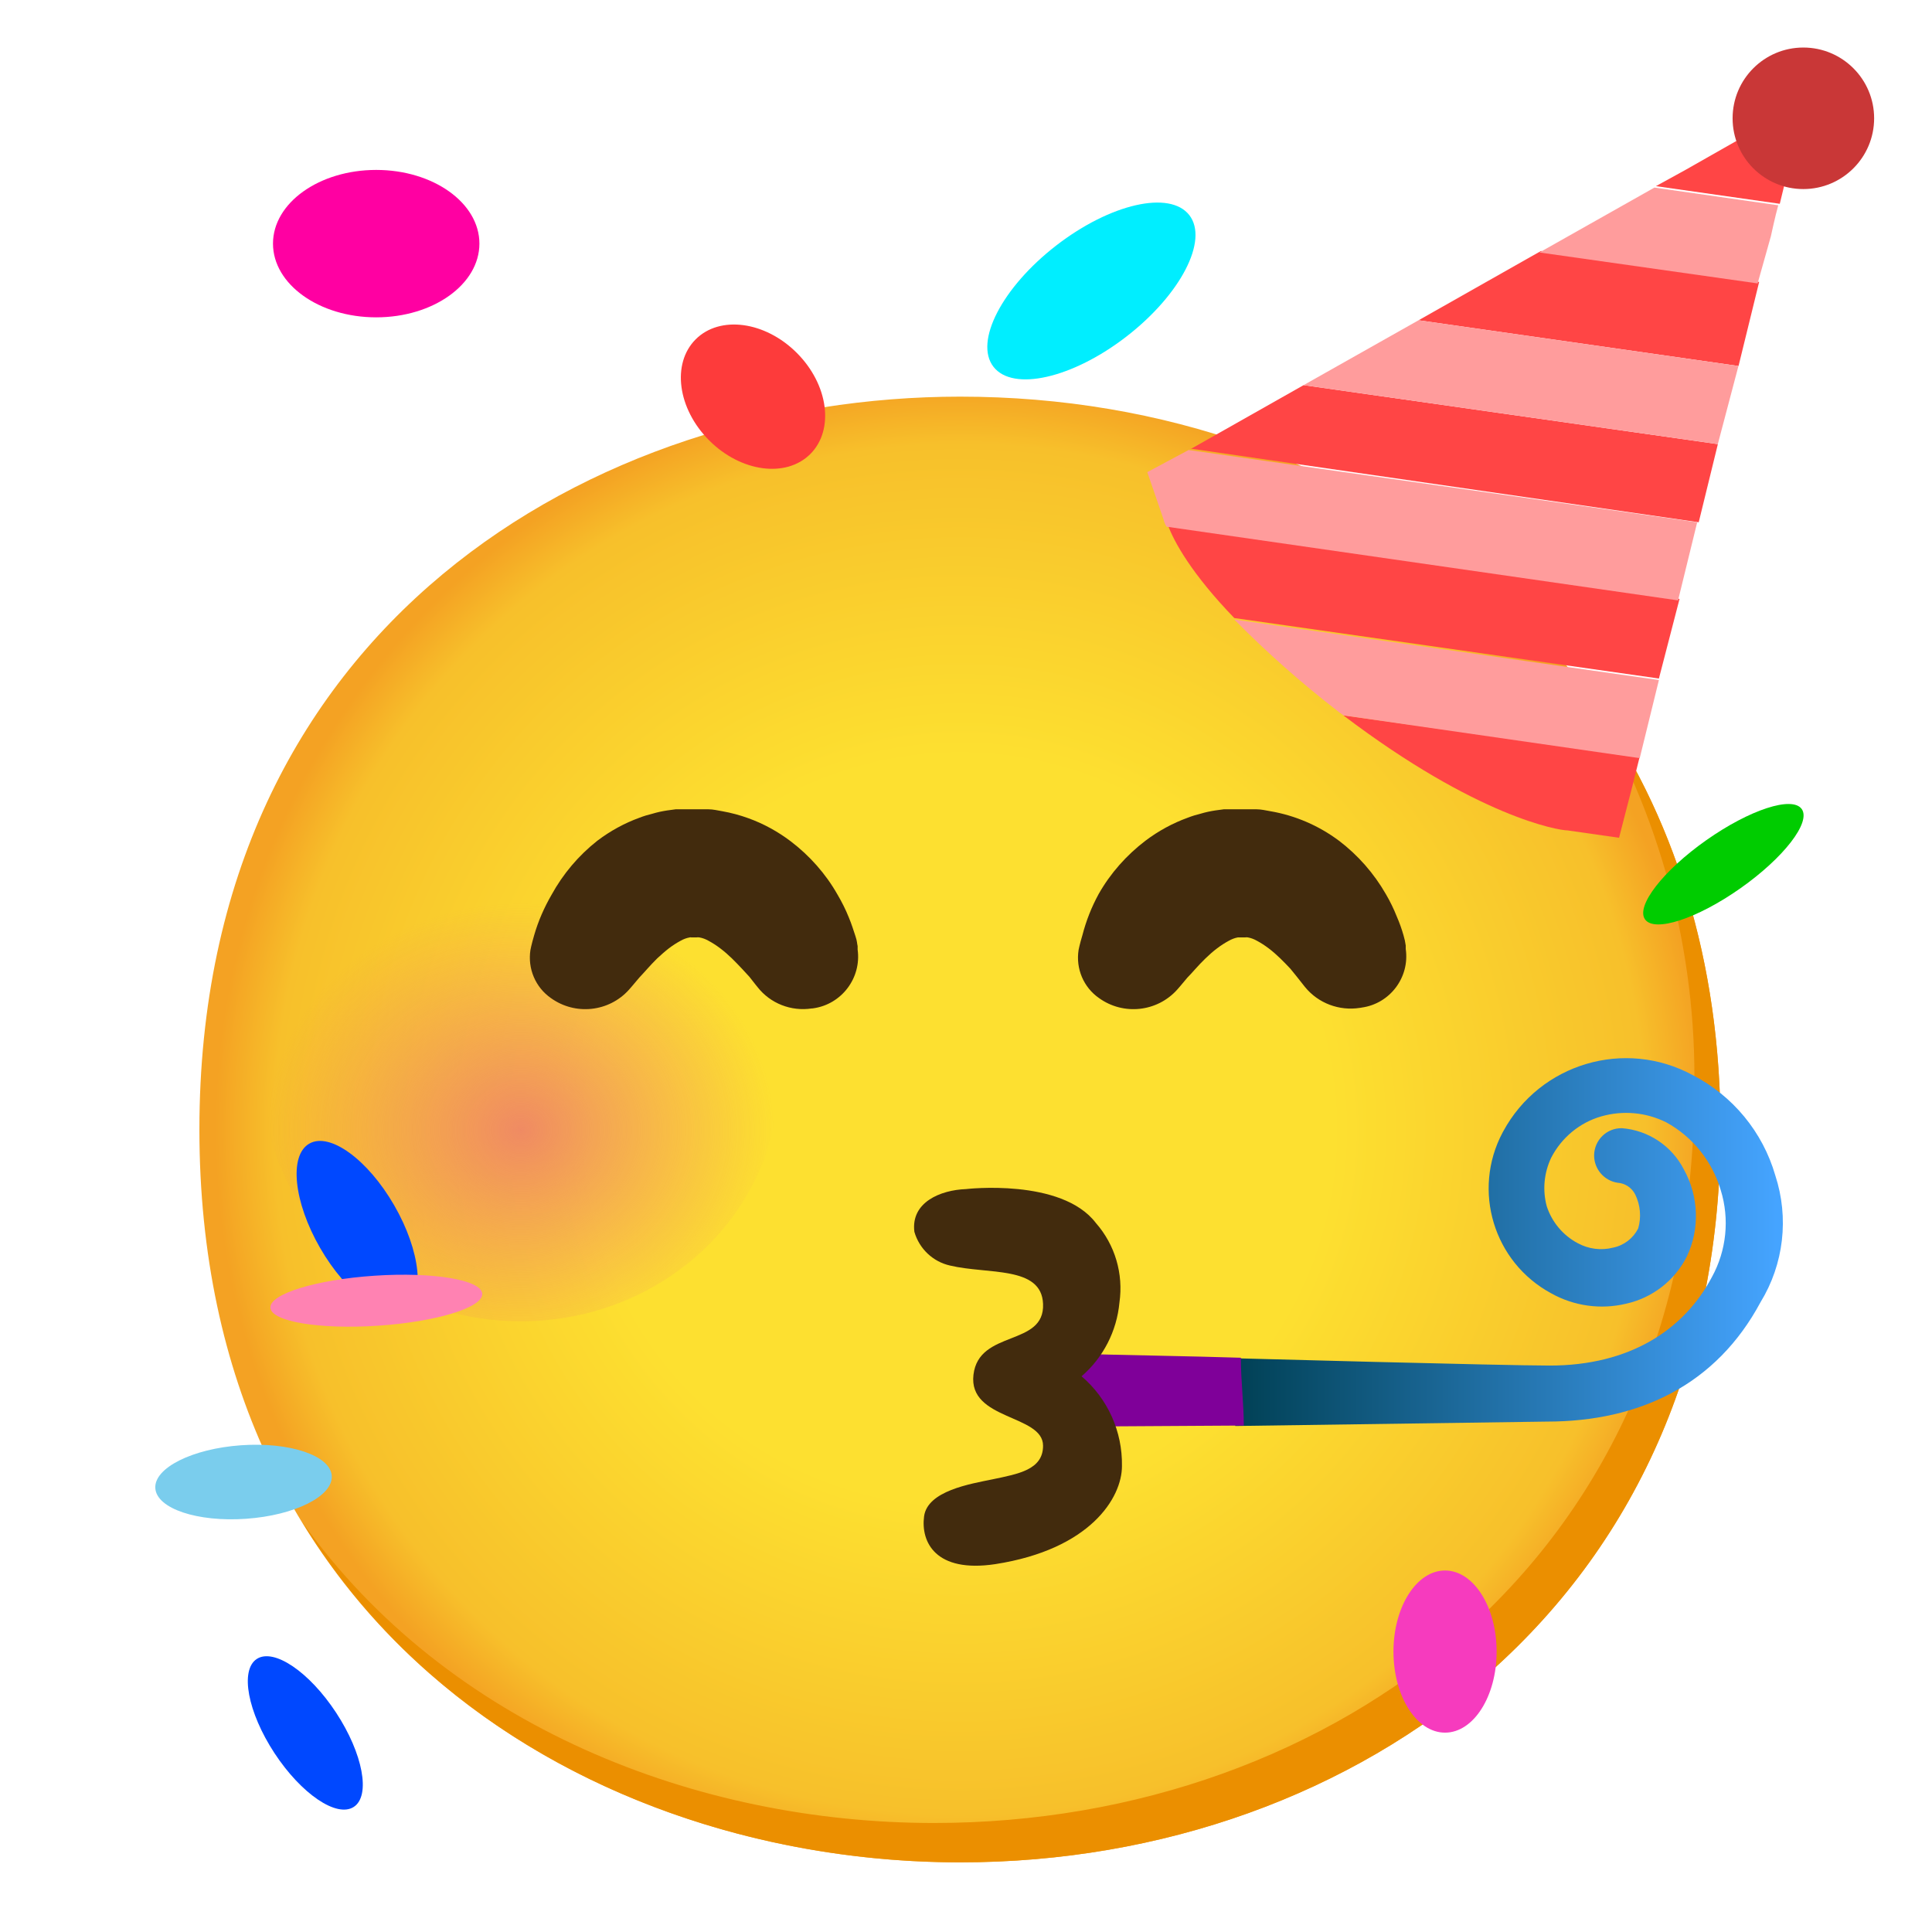 <svg width="43" height="43" viewBox="0 0 43 43" fill="none" xmlns="http://www.w3.org/2000/svg">
<g id="partying_face">
<g id="gold">
<path id="face" d="M21.369 41.45C13.228 41.45 4.438 36.344 4.438 25.139C4.438 13.934 13.228 8.828 21.369 8.828C25.89 8.828 30.064 10.314 33.158 13.028C36.512 16.007 38.293 20.207 38.293 25.139C38.293 30.071 36.512 34.244 33.158 37.221C30.064 39.934 25.861 41.45 21.369 41.45Z" fill="url(#paint0_radial_1791_95968)"/>
<path id="Vector" d="M35.344 15.443C36.946 18.101 37.766 21.159 37.71 24.263C37.71 29.185 35.928 33.368 32.575 36.344C29.481 39.058 25.281 40.574 20.785 40.574C15.516 40.574 9.98 38.431 6.729 33.88C9.869 39.035 15.772 41.45 21.369 41.45C25.861 41.45 30.065 39.934 33.159 37.221C36.512 34.241 38.294 30.071 38.294 25.139C38.294 21.421 37.28 18.117 35.344 15.443Z" fill="#EB8F00"/>
</g>
<g id="facial_expressions">
<g id="face-with-party-horn-and-party-hat">
<g id="blush">
<path id="Vector_2" opacity="0.8" d="M11.59 29.408C14.761 29.408 17.332 26.984 17.332 23.994C17.332 21.004 14.761 18.58 11.59 18.58C8.419 18.58 5.848 21.004 5.848 23.994C5.848 26.984 8.419 29.408 11.59 29.408Z" fill="url(#paint1_radial_1791_95968)"/>
<path id="Vector_3" opacity="0.8" d="M31.409 29.408C34.581 29.408 37.151 26.984 37.151 23.994C37.151 21.004 34.581 18.58 31.409 18.58C28.238 18.58 25.667 21.004 25.667 23.994C25.667 26.984 28.238 29.408 31.409 29.408Z" fill="url(#paint2_radial_1791_95968)"/>
</g>
<g id="prop">
<g id="confetti">
<path id="Vector_4" d="M8.373 7.063C9.642 7.063 10.67 6.328 10.67 5.422C10.67 4.516 9.642 3.782 8.373 3.782C7.105 3.782 6.076 4.516 6.076 5.422C6.076 6.328 7.105 7.063 8.373 7.063Z" fill="#FF00A2"/>
<path id="Vector_5" d="M18.035 10.105C18.574 9.567 18.439 8.559 17.734 7.854C17.029 7.149 16.021 7.014 15.483 7.553C14.945 8.091 15.08 9.098 15.785 9.803C16.49 10.508 17.497 10.643 18.035 10.105Z" fill="#FD3B3B"/>
<path id="Vector_6" d="M25.074 7.488C26.278 6.556 26.903 5.348 26.471 4.789C26.038 4.23 24.712 4.533 23.508 5.464C22.304 6.396 21.679 7.604 22.111 8.163C22.544 8.722 23.871 8.42 25.074 7.488Z" fill="#00EEFF"/>
<path id="Vector_7" d="M9.015 29.148C9.471 28.885 9.362 27.845 8.773 26.825C8.184 25.805 7.338 25.191 6.883 25.454C6.428 25.716 6.536 26.756 7.125 27.776C7.714 28.797 8.56 29.41 9.015 29.148Z" fill="#0048FF"/>
<path id="Vector_8" d="M32.162 38.563C32.796 38.563 33.31 37.755 33.31 36.758C33.31 35.762 32.796 34.954 32.162 34.954C31.528 34.954 31.014 35.762 31.014 36.758C31.014 37.755 31.528 38.563 32.162 38.563Z" fill="#F63BBE"/>
<path id="Vector_9" d="M38.735 19.771C39.698 19.093 40.31 18.303 40.101 18.007C39.892 17.71 38.943 18.02 37.979 18.698C37.016 19.376 36.404 20.166 36.613 20.462C36.822 20.759 37.772 20.449 38.735 19.771Z" fill="#00CC00"/>
<path id="Vector_10" d="M7.875 40.215C8.254 39.967 8.078 39.028 7.481 38.119C6.885 37.21 6.094 36.675 5.715 36.923C5.336 37.172 5.513 38.11 6.109 39.019C6.706 39.928 7.496 40.464 7.875 40.215Z" fill="#0048FF"/>
<path id="Vector_11" d="M5.478 33.803C6.563 33.727 7.416 33.298 7.384 32.846C7.352 32.394 6.447 32.09 5.362 32.167C4.278 32.244 3.424 32.673 3.457 33.125C3.489 33.577 4.394 33.88 5.478 33.803Z" fill="#7ACDED"/>
<path id="Vector_12" d="M8.413 29.506C9.715 29.419 10.754 29.1 10.733 28.793C10.713 28.485 9.641 28.306 8.339 28.393C7.037 28.48 5.998 28.799 6.018 29.106C6.039 29.414 7.111 29.593 8.413 29.506Z" fill="#FF82B2"/>
<path id="Vector_13" d="M39.512 26.16C39.233 25.195 38.567 24.388 37.675 23.929C36.165 23.108 34.275 23.669 33.458 25.179C33.452 25.189 33.449 25.198 33.442 25.208C32.76 26.494 33.242 28.093 34.525 28.785C35.033 29.07 35.631 29.152 36.198 29.015C36.782 28.883 37.275 28.499 37.544 27.965C37.836 27.348 37.809 26.626 37.478 26.029C37.209 25.504 36.687 25.156 36.1 25.11C35.762 25.103 35.486 25.372 35.48 25.71C35.476 26.015 35.7 26.278 36.001 26.324C36.169 26.334 36.32 26.436 36.395 26.586C36.51 26.819 36.533 27.092 36.461 27.341C36.349 27.561 36.146 27.718 35.903 27.768C35.637 27.837 35.355 27.8 35.115 27.669C34.787 27.495 34.541 27.2 34.426 26.849C34.328 26.488 34.364 26.104 34.525 25.766C34.755 25.32 35.158 24.985 35.64 24.847C36.123 24.709 36.635 24.756 37.084 24.979C37.672 25.3 38.108 25.845 38.298 26.488C38.498 27.134 38.426 27.833 38.101 28.424C37.478 29.605 36.264 30.393 34.492 30.393C33.475 30.393 27.421 30.229 27.421 30.229L27.493 31.738L34.426 31.64C36.494 31.64 38.2 30.819 39.184 28.982C39.703 28.135 39.821 27.102 39.512 26.16Z" fill="url(#paint3_linear_1791_95968)"/>
<path id="Vector_14" d="M23.467 31.016C23.667 31.229 23.821 31.479 23.926 31.751L27.683 31.728C27.683 31.236 27.618 30.744 27.618 30.219C26.633 30.186 24.605 30.153 23.976 30.13C23.884 30.468 23.703 30.776 23.447 31.016H23.467Z" fill="#7F0099"/>
</g>
<g id="hat">
<path id="Vector_15" d="M34.887 18.482L36.035 18.646L36.331 17.497L36.495 16.841L29.899 15.922C32.885 18.186 34.69 18.482 34.887 18.482Z" fill="#FF4545"/>
<path id="Vector_16" d="M40.169 2.272L37.512 3.782L36.855 4.143L39.612 4.536C39.809 3.716 40.169 2.272 40.169 2.272Z" fill="#FF4545"/>
<path id="Vector_17" d="M34.297 5.586L31.573 7.128L38.694 8.146L39.153 6.275L34.297 5.586Z" fill="#FF4545"/>
<path id="Vector_18" d="M26.52 9.983H26.487L37.808 11.624L38.234 9.885L29.014 8.572L26.52 9.983Z" fill="#FF4545"/>
<path id="Vector_19" d="M27.472 13.756L36.922 15.102L37.381 13.33L25.995 11.689C26.126 12.05 26.52 12.772 27.472 13.756Z" fill="#FF4545"/>
<path id="Vector_20" d="M29.013 8.572L38.233 9.885L38.692 8.146L31.572 7.128L29.013 8.572Z" fill="#FF9C9C"/>
<path id="Vector_21" d="M39.414 5.258C39.414 5.258 39.513 4.799 39.578 4.569L36.822 4.175L34.263 5.619L39.119 6.308L39.414 5.258Z" fill="#FF9C9C"/>
<path id="Vector_22" d="M25.535 10.508L25.896 11.558C25.909 11.617 25.932 11.673 25.962 11.722L37.348 13.363L37.774 11.624L26.454 10.016L25.535 10.508Z" fill="#FF9C9C"/>
<path id="Vector_23" d="M29.769 15.824C29.801 15.857 29.867 15.889 29.9 15.922L36.495 16.874L36.922 15.135L27.472 13.789C28.19 14.518 28.958 15.197 29.769 15.824Z" fill="#FF9C9C"/>
<path id="Vector_24" d="M40.136 4.208C41.006 4.208 41.712 3.503 41.712 2.633C41.712 1.763 41.006 1.058 40.136 1.058C39.267 1.058 38.562 1.763 38.562 2.633C38.562 3.503 39.267 4.208 40.136 4.208Z" fill="#C93737"/>
</g>
</g>
</g>
<path id="Vector_25" d="M24.072 30.632C24.554 30.215 24.856 29.628 24.915 28.991C25.007 28.351 24.817 27.705 24.39 27.219C23.625 26.215 21.499 26.465 21.499 26.465C20.928 26.487 20.269 26.76 20.351 27.416C20.459 27.793 20.764 28.082 21.145 28.167C21.985 28.368 23.182 28.167 23.215 29.021C23.255 29.979 21.785 29.585 21.666 30.599C21.548 31.613 23.215 31.478 23.215 32.177C23.215 32.712 22.667 32.804 22.09 32.925C21.594 33.027 20.643 33.181 20.567 33.749C20.492 34.316 20.817 35.015 22.155 34.812C24.262 34.484 24.971 33.339 24.971 32.63C24.984 31.862 24.656 31.13 24.072 30.632Z" fill="#422B0D"/>
<g id="smiling-eyes-grinning-face">
<g id="eyes">
<path id="Vector_26" d="M16.86 21.969L16.81 21.907L16.679 21.74L16.512 21.559C16.446 21.487 16.367 21.408 16.289 21.33C16.207 21.251 16.121 21.175 16.029 21.106C15.947 21.044 15.862 20.988 15.77 20.939C15.708 20.903 15.639 20.877 15.567 20.864C15.544 20.86 15.524 20.86 15.501 20.864C15.501 20.864 15.501 20.864 15.475 20.864H15.534H15.363H15.386C15.373 20.86 15.363 20.86 15.35 20.864C15.278 20.877 15.209 20.903 15.147 20.939C15.055 20.988 14.97 21.044 14.888 21.106C14.802 21.172 14.714 21.251 14.628 21.33C14.468 21.487 14.326 21.658 14.228 21.759L14.07 21.946L13.998 22.029C13.552 22.524 12.804 22.603 12.263 22.215C11.918 21.976 11.741 21.559 11.806 21.142C11.806 21.142 11.829 21.018 11.889 20.814C11.98 20.499 12.112 20.198 12.276 19.915C12.532 19.449 12.879 19.039 13.296 18.711C13.582 18.495 13.897 18.321 14.235 18.199C14.326 18.163 14.425 18.134 14.52 18.111C14.628 18.078 14.737 18.055 14.848 18.038L15.039 18.012H15.196H15.367H15.609H15.767C15.869 18.012 15.974 18.038 16.075 18.055C16.276 18.091 16.469 18.143 16.659 18.212C16.997 18.334 17.312 18.508 17.598 18.724C18.021 19.046 18.379 19.449 18.641 19.912C18.736 20.073 18.822 20.244 18.891 20.417C18.953 20.562 18.999 20.716 19.038 20.831C19.078 20.946 19.074 21.001 19.088 21.057V21.133C19.176 21.766 18.733 22.353 18.1 22.442C18.087 22.445 18.074 22.445 18.064 22.445C17.608 22.514 17.145 22.334 16.86 21.969Z" fill="#422B0D"/>
<path id="Vector_27" d="M29.046 21.969L28.997 21.907L28.865 21.74L28.718 21.559C28.652 21.487 28.573 21.408 28.494 21.33C28.412 21.251 28.327 21.175 28.235 21.106C28.153 21.044 28.068 20.988 27.976 20.939C27.914 20.903 27.845 20.877 27.776 20.864C27.753 20.86 27.733 20.86 27.71 20.864C27.71 20.864 27.691 20.864 27.684 20.864H27.733H27.563H27.585H27.549C27.48 20.877 27.412 20.903 27.349 20.939C27.257 20.988 27.172 21.044 27.09 21.106C26.998 21.175 26.913 21.251 26.831 21.33C26.667 21.487 26.529 21.658 26.427 21.759L26.27 21.946L26.198 22.029C25.751 22.524 25.003 22.603 24.462 22.215C24.117 21.976 23.94 21.559 24.006 21.142C24.006 21.142 24.029 21.018 24.091 20.814C24.173 20.496 24.294 20.188 24.452 19.899C24.714 19.436 25.072 19.033 25.495 18.711C25.781 18.495 26.099 18.321 26.437 18.199C26.529 18.163 26.624 18.134 26.719 18.111C26.828 18.078 26.936 18.055 27.047 18.038L27.238 18.012H27.395H27.566H27.809H27.966C28.071 18.012 28.173 18.038 28.275 18.055C28.829 18.15 29.351 18.376 29.8 18.711C30.224 19.033 30.578 19.436 30.844 19.899C30.939 20.06 31.021 20.23 31.09 20.404C31.149 20.539 31.198 20.677 31.238 20.818C31.261 20.893 31.277 20.969 31.287 21.044V21.12C31.379 21.75 30.939 22.337 30.309 22.425C30.296 22.429 30.283 22.429 30.266 22.432C29.807 22.504 29.341 22.33 29.046 21.969Z" fill="#422B0D"/>
</g>
</g>
</g>
</g>
<defs>
<radialGradient id="paint0_radial_1791_95968" cx="0" cy="0" r="1" gradientUnits="userSpaceOnUse" gradientTransform="translate(21.366 25.139) scale(16.622 16.622)">
<stop offset="0.5" stop-color="#FDE030"/>
<stop offset="0.92" stop-color="#F7C02B"/>
<stop offset="1" stop-color="#F4A223"/>
</radialGradient>
<radialGradient id="paint1_radial_1791_95968" cx="0" cy="0" r="1" gradientUnits="userSpaceOnUse" gradientTransform="translate(11.59 25.149) scale(6.25 5.612)">
<stop stop-color="#ED7770"/>
<stop offset="0.9" stop-color="#ED7770" stop-opacity="0"/>
</radialGradient>
<radialGradient id="paint2_radial_1791_95968" cx="0" cy="0" r="1" gradientUnits="userSpaceOnUse" gradientTransform="translate(42.014 385.256) scale(6.375)">
<stop stop-color="#ED7770"/>
<stop offset="0.9" stop-color="#ED7770" stop-opacity="0"/>
</radialGradient>
<linearGradient id="paint3_linear_1791_95968" x1="27.467" y1="27.645" x2="39.67" y2="27.645" gradientUnits="userSpaceOnUse">
<stop stop-color="#004054"/>
<stop offset="0.99" stop-color="#45A4FF"/>
</linearGradient>
</defs>
</svg>
